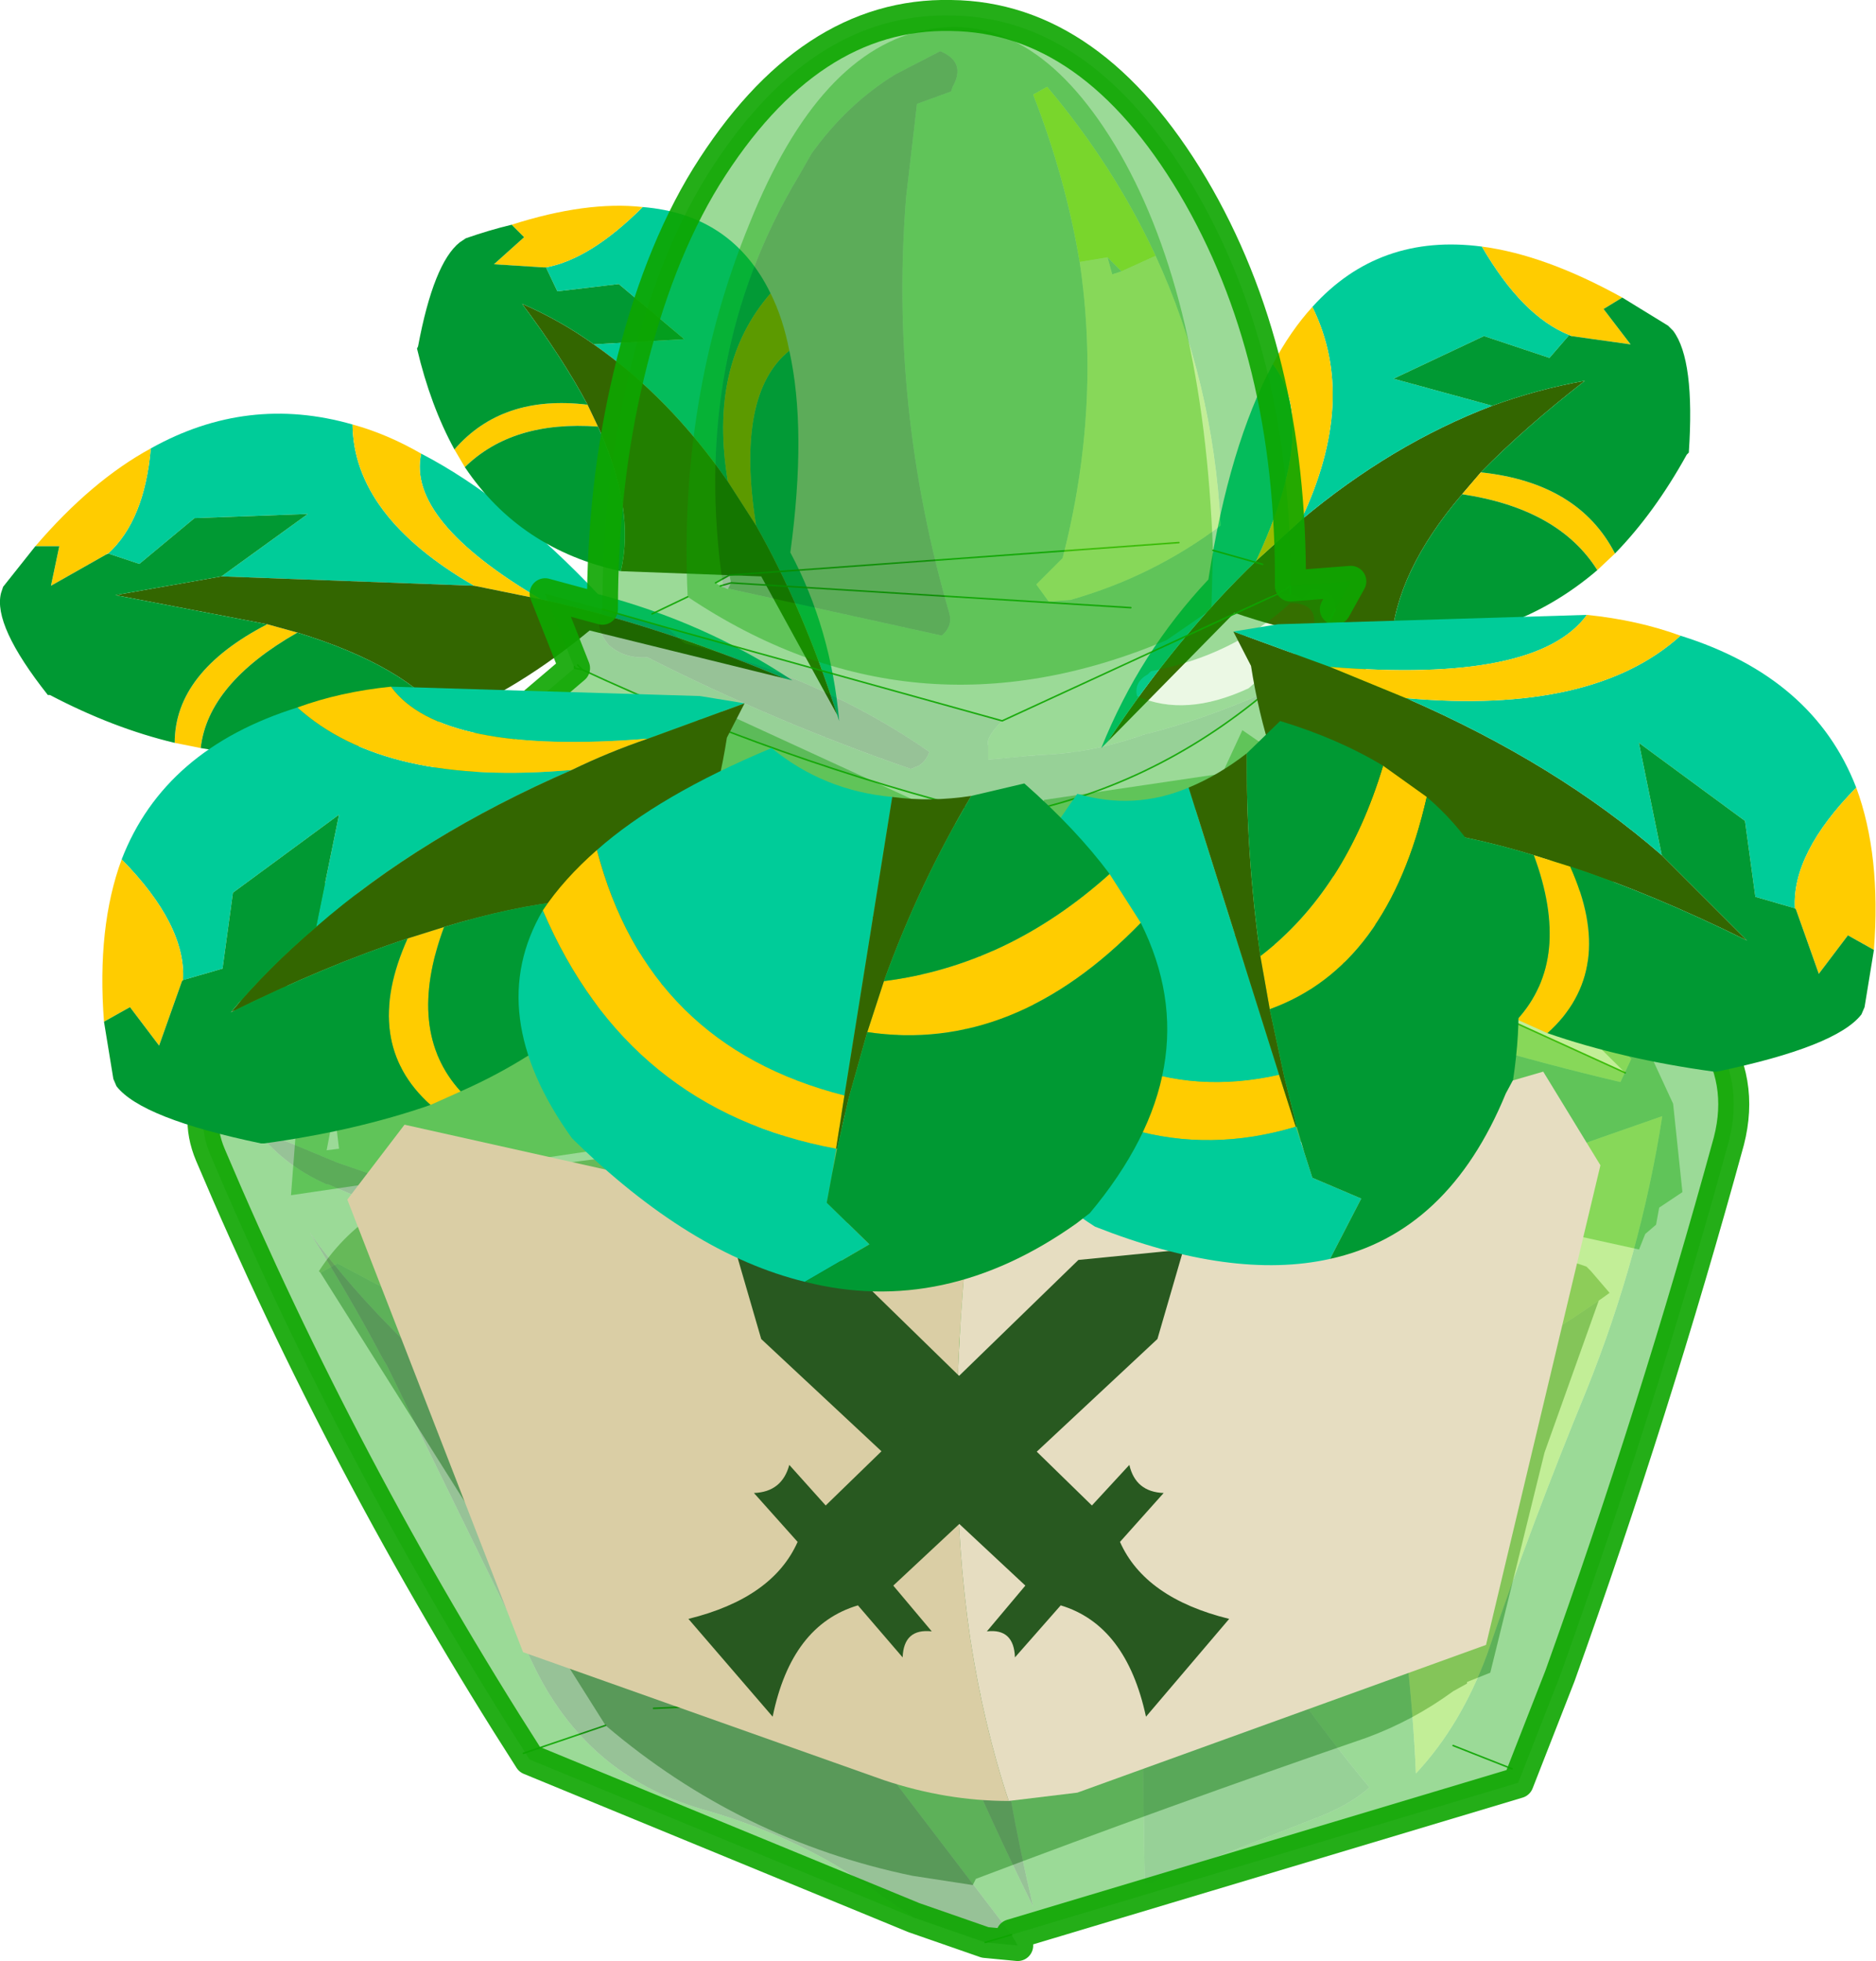 <?xml version="1.0"?>
<svg xmlns="http://www.w3.org/2000/svg" xmlns:xlink="http://www.w3.org/1999/xlink" width="90.2px" height="94.25px"><g transform="matrix(1, 0, 0, 1, -229.85, -153.35)"><use xlink:href="#object-0" width="81.25" height="26.35" transform="matrix(1, 0, 0, 1, 229.85, 163.25)"/><use xlink:href="#object-1" width="50.4" height="63.25" transform="matrix(1.49, 0, 0, 1.49, 238.85, 153.35)"/><use xlink:href="#object-2" width="85.3" height="57.3" transform="matrix(1, 0, 0, 1, 234.75, 182.6)"/></g><defs><g transform="matrix(1, 0, 0, 1, -229.85, -163.25)" id="object-0"><path fill-rule="evenodd" fill="#00cc99" stroke="none" d="M250.1 175.15Q254.25 177.3 258.6 181.9Q263.75 183.25 267.95 186.05L267.55 185.95Q261.55 183.4 255.85 182.15Q249.4 178.35 250.1 175.15M237.1 174.9Q241.75 172.3 246.8 173.75Q246.85 178.15 252.65 181.5L240.5 181.05L244.65 178.05L239.2 178.25L236.55 180.45L235.05 179.95Q236.8 178.35 237.1 174.9"/><path fill-rule="evenodd" fill="#ffcc00" stroke="none" d="M250.1 175.15Q249.4 178.35 255.85 182.15L252.65 181.5Q246.85 178.15 246.8 173.75Q248.45 174.2 250.1 175.15M239.5 189.3L238.25 189.05Q238.25 185.65 242.7 183.35L244.15 183.75Q239.85 186.2 239.5 189.3M231.55 179.6Q234.25 176.45 237.1 174.9Q236.8 178.35 235.05 179.95L235 179.95L234.95 180L232.3 181.5L232.7 179.6L231.55 179.6"/><path fill-rule="evenodd" fill="#336600" stroke="none" d="M255.85 182.15Q261.55 183.4 267.55 185.95L258.2 183.65Q254.8 186.45 251.3 187.9Q249.35 185.35 244.15 183.75L242.7 183.35L235.4 181.95L240.5 181.05L252.65 181.5L255.85 182.15"/><path fill-rule="evenodd" fill="#009933" stroke="none" d="M251.3 187.9Q245.5 190.35 239.5 189.3Q239.85 186.2 244.15 183.75Q249.35 185.35 251.3 187.9M238.25 189.05Q235.3 188.35 232.25 186.75L232.15 186.75Q229.5 183.4 229.9 181.85L230 181.55L231.55 179.6L232.7 179.6L232.3 181.5L234.95 180L235.05 179.95L236.55 180.45L239.2 178.25L244.65 178.05L240.5 181.05L235.4 181.95L242.7 183.35Q238.25 185.65 238.25 189.05"/><path fill-rule="evenodd" fill="#336600" stroke="none" d="M283.1 189L289.2 182.8Q293.3 184.2 296.75 184.25Q296.95 180.85 300.15 177.1L301.05 176.05Q303.1 173.95 306.05 171.65Q303.8 172.05 301.6 172.85Q296.75 174.7 292.4 178.35L290.25 180.3Q286.45 183.95 283.1 189"/><path fill-rule="evenodd" fill="#00cc99" stroke="none" d="M283.1 189Q286.45 183.95 290.25 180.3Q293.3 173.75 291.05 170.85Q288.95 174.75 287.95 181.2Q284.65 184.7 282.8 189.3L283.1 189M292.4 178.35Q296.75 174.7 301.6 172.85L296.85 171.55L301.2 169.5L304.35 170.55L305.3 169.45Q303.05 168.55 301.1 165.2Q296.15 164.55 292.95 168.1Q295.15 172.55 292.4 178.35"/><path fill-rule="evenodd" fill="#ffcc00" stroke="none" d="M290.25 180.3L292.4 178.35Q295.15 172.55 292.95 168.1Q291.9 169.25 291.05 170.85Q293.3 173.75 290.25 180.3M301.05 176.05L300.15 177.1Q304.8 177.8 306.65 180.75L307.5 179.95Q305.75 176.55 301.05 176.05M307.85 167.65Q304.15 165.6 301.1 165.2Q303.05 168.55 305.3 169.45L305.35 169.45L305.4 169.5L308.25 169.9L306.95 168.2L307.85 167.65"/><path fill-rule="evenodd" fill="#009933" stroke="none" d="M301.6 172.85Q303.8 172.05 306.05 171.65Q303.1 173.95 301.05 176.05Q305.75 176.55 307.5 179.95Q309.4 178 310.95 175.2L311.05 175.1Q311.35 170.65 310.3 169.25L310.05 169L307.85 167.65L306.95 168.2L308.25 169.9L305.4 169.5L305.3 169.45L304.35 170.55L301.2 169.5L296.85 171.55L301.6 172.85M300.15 177.1Q296.95 180.85 296.75 184.25Q302.5 184.3 306.65 180.75Q304.8 177.8 300.15 177.1"/><path fill-rule="evenodd" fill="#00cc99" stroke="none" d="M267.8 170.2Q268.65 174 267.85 179.9Q269.8 183.55 270.2 188L270.1 187.7Q268.45 182.55 266.2 178.6Q265.2 172.3 267.8 170.2M260.75 163.3Q265.05 163.65 266.9 167.45Q263.9 170.9 264.85 176.5Q262.05 172.45 258.4 169.9L262.75 169.65L259.6 167L256.65 167.35L256.1 166.2Q258.25 165.8 260.75 163.3"/><path fill-rule="evenodd" fill="#ffcc00" stroke="none" d="M267.8 170.2Q265.2 172.3 266.2 178.6L264.85 176.5Q263.9 170.9 266.9 167.45Q267.5 168.65 267.8 170.2M252.2 175.8L251.7 174.95Q254 172.3 258.1 172.8L258.6 173.85Q254.5 173.55 252.2 175.8M254.45 164.15Q258.05 163 260.75 163.3Q258.25 165.8 256.1 166.2L256 166.2L253.6 166.05L255.05 164.75L254.45 164.15"/><path fill-rule="evenodd" fill="#336600" stroke="none" d="M266.2 178.6Q268.45 182.55 270.1 187.7L266.45 181.05L259.7 180.8Q260.4 177.8 258.6 173.85L258.1 172.8Q256.9 170.55 254.95 167.95Q256.8 168.75 258.4 169.9Q262.05 172.45 264.85 176.5L266.2 178.6"/><path fill-rule="evenodd" fill="#009933" stroke="none" d="M259.7 180.8Q254.85 179.75 252.2 175.8Q254.5 173.55 258.6 173.85Q260.4 177.8 259.7 180.8M251.7 174.95Q250.55 172.85 249.9 170.1L249.95 170Q250.7 166 251.95 165L252.25 164.8Q253.4 164.4 254.45 164.15L255.05 164.75L253.6 166.05L256 166.2L256.1 166.2L256.65 167.35L259.6 167L262.75 169.65L258.4 169.9Q256.8 168.75 254.95 167.95Q256.9 170.55 258.1 172.8Q254 172.3 251.7 174.95"/></g><g transform="matrix(1, 0, 0, 1, 25.2, 31.6)" id="object-1"><path fill-rule="evenodd" fill="#0aa400" fill-opacity="0.408" stroke="none" d="M1.35 -2.9L2.45 -5.8L8.2 -6.65L8.85 -8.05L10.3 -7.05L9.6 -6.95L9.25 -5.9L2.8 -4.45L2.6 -2.95L15.05 0.2L21.2 3L12.65 -5.5L20.9 0L22.75 4L23.05 6.85L22.3 7.35L22.2 7.9L21.85 8.2L21.65 8.7L1.6 4.3L1.3 4.45L0.8 4.4L1.35 -2.9M-0.55 -2.65L-3.2 4.2L-21.85 6.95L-21.6 3.7L-9.05 -9.15L-1.65 -5.75L0.55 -4.45L-0.55 -2.65M-1.3 -30.65Q2.2 -31.3 4.9 -26.65Q7.6 -21.95 7.9 -13.85L7.85 -11.95L6.4 -10.95Q-1.8 -7.5 -9.05 -12.35Q-9.35 -18.8 -7.05 -24.4Q-4.8 -30 -1.3 -30.65M-20 3.35L-20.25 2.9L-20.25 3.4L-20 3.35L-2.15 -2.3L-20 3.35M-2.1 -2.3L-2.15 -2.3L-2.1 -2.3M-7.65 -12.8L-7.7 -13.05L-8.15 -12.8L-8 -12.7L-7.75 -12.6L-7.65 -12.8L5.25 -12L-7.65 -12.8M1.85 2.9L2.3 2.9L2 2.3L1.85 2.9M6.8 -14.1L-7.7 -13.05L6.8 -14.1M-20.3 5.45L-20.45 4.2L-20.7 5.5L-20.3 5.45"/><path fill-rule="evenodd" fill="#257900" fill-opacity="0.408" stroke="none" d="M-0.4 4.3L-0.25 4.25Q9.25 8 19.65 9.15L19.95 9.25L20.1 9.4L20.7 10.1L20.35 10.35Q12.45 15.75 3.2 18.3L0.4 18.25Q-10.3 14.55 -20.35 9.15L-20.9 9.45L-20.95 9.4Q-19.3 6.85 -15.65 6.25L-0.4 4.3M-0.25 15.7L-0.45 16.5L-0.25 16.55L-0.25 15.7Q-0.25 11.5 -0.4 7.25Q-0.25 11.5 -0.25 15.7M-18.95 8.9L-18.8 8.95L-18.75 8.85L-18.95 8.9"/><path fill-rule="evenodd" fill="#005700" fill-opacity="0.408" stroke="none" d="M20.35 10.35L18.6 15.25L16.85 22.35L16.1 22.65L16.1 22.7L15.65 22.95Q14.35 23.9 12.85 24.45Q6.45 26.65 0.25 29L0.15 29.2L-1.8 28.9Q-7.35 27.75 -11.7 24.05L-20.9 9.45L-20.35 9.15Q-10.3 14.55 0.4 18.25L3.2 18.3Q12.45 15.75 20.35 10.35M-10.15 23.5L10.05 22.6L10.7 22.85L10.05 22.6L-10.15 23.5"/><path fill="none" stroke="#0ea500" stroke-opacity="0.906" stroke-width="0.05" stroke-linecap="round" stroke-linejoin="round" d="M2.6 -2.95L15.05 0.2L21.2 3M1.35 -2.9L-0.55 -2.65M-21.6 3.7L-22.45 3.95M-11.7 24.05L-14.35 24.95M10.7 22.85L10.05 22.6L-10.15 23.5M17.55 25.45L15.65 24.7M-20.25 3.4L-20 3.35L-2.15 -2.3L-2.1 -2.3M-7.7 -13.05L-8.15 -12.8M-8 -12.7L-7.65 -12.8L5.25 -12M-9.05 -12.35L-10.2 -11.8M0.7 -1.85Q-0.2 1.15 -0.4 4.3M-7.7 -13.05L6.8 -14.1M-0.25 15.7Q-0.25 11.5 -0.4 7.25M-0.25 15.7L-0.25 16.55M9.5 -13.4L7.9 -13.85"/><path fill-rule="evenodd" fill="#0aa400" fill-opacity="0.408" stroke="none" d="M-0.55 -28.65L-0.5 -28.8Q-0.05 -29.6 -0.9 -29.95L-2.35 -29.2Q-3.9 -28.25 -5.05 -26.65L-5.45 -25.95Q-9 -20.05 -7.9 -12.65L-0.85 -11.1Q-0.5 -11.4 -0.6 -11.8Q-2.55 -18.5 -2 -25.25L-1.65 -28.25L-0.55 -28.65M6.05 -23.35Q4.7 -26.25 2.55 -28.8L2.1 -28.55Q3.15 -25.85 3.6 -23.15Q4.3 -18.45 3.05 -13.6L2.2 -12.75L2.6 -12.2L3.3 -12.25Q5.95 -13 8.15 -14.65Q7.9 -19.35 6.05 -23.35M4.5 -23.3L4.95 -22.85L4.65 -22.75L4.5 -23.3M-12.7 -10.05L-12.45 -10L-12.7 -10.05L-15.7 -7.5Q-21.05 -3 -24.3 3.1Q-25 4.35 -24.45 5.65Q-20.15 15.8 -14.15 25.15L-1.75 30.25L-2.65 29.65Q-5.2 27.7 -8.6 26.75Q-12.35 25.65 -14.05 22.05L-18.75 12.45L-18.9 12.2Q-19.9 10.3 -21.25 8.15Q-19.95 9.95 -18.1 11.75L-16.45 13.2L-9.5 18.75Q-5.75 21.65 -2.95 25.1L1.4 30.8L17.75 25.9L19.1 22.45Q22.15 13.95 24.55 5.2Q25.05 3.25 23.95 1.65Q18.9 -5.8 11.05 -10.55L9.65 -9.3Q10.45 -10.6 11.6 -11.5L11.85 -11.95L11.6 -11.5L11.75 -11.6L11.8 -11.8L11.85 -11.95Q11.9 -12.6 11.1 -12.6L10.8 -12.3L10.4 -12.45L10 -12.45L1.1 -8.35L10 -12.45L9.7 -12.35L10.4 -12.7Q10.45 -20.2 7.25 -25.6Q4 -31.05 -0.55 -31.1Q-5.15 -31.2 -8.45 -25.9Q-10.05 -23.3 -10.95 -19.5Q-11.8 -15.95 -11.8 -11.95L-9.7 -11.35L1.1 -8.35Q0.55 -7.8 0.65 -7.55L0.65 -7.45L0.65 -7.1L2.3 -7.25Q3.95 -7.3 5.65 -7.9Q7.65 -8.4 9.65 -9.3Q5.9 -6.15 1.25 -5.3L0.7 -5.35Q-6.1 -7.05 -12.45 -10L-12.6 -10.15L-12.7 -10.1L-12.7 -10.05M-12.5 -8.65Q-14.7 -7.45 -16.45 -5.4Q-19.85 -1.55 -22.3 2.9Q-19.65 4.25 -17.4 2.45Q-11.3 -2.55 -3.7 -3.6L-3.5 -3.65Q-3.2 -3.8 -3.1 -4.1L-3.15 -4.2Q-8.05 -6 -12.5 -8.65M5.9 -9.95L5.8 -9.85Q5.35 -9.6 5.45 -9.15Q7 -8.45 9.05 -9.4L11.05 -11.15L11.15 -11.35Q11.3 -12.15 10.4 -12.15Q8.55 -10.45 5.9 -9.95M2.65 -3.2Q11.5 1.05 21.05 3.3L21.4 2.55L11.75 -6.85Q11.05 -7.2 10.5 -7.65Q7.75 -4.75 3.65 -3.9L2.95 -3.75L2.65 -3.2M22.4 4.4Q18.5 5.75 13.9 7.45Q9.65 8.95 5.5 11.1Q7.15 12.2 8.9 12.65Q12.95 13.75 13.5 16.95Q14.3 22 14.45 25.6Q15.9 24.05 16.75 21.75Q18.2 17.5 19.95 13.25Q21.7 8.9 22.4 4.4M12.95 26.05Q10.2 22.75 7.75 18.6Q6.25 16.15 5.5 12.8L5.6 22.2L5.7 29.2L11.45 26.95Q12.4 26.55 12.95 26.05M-8.85 12.15Q-5.7 14.05 -4 16.9Q-2.45 19.5 -1.1 22.8Q0.35 26.35 2.1 29.9Q1.25 26.3 0.8 22.65Q0.2 18 0 11.95Q-1.7 10.2 -5.35 9.75Q-9.75 9.25 -13.95 8.05L-14.55 7.9L-20.35 5.9L-23 4.8Q-22.15 5.95 -20.7 6.6L-20.65 6.6Q-17.7 7.85 -15 9.05L-14.5 9.25L-14.3 9.35Q-11.55 10.55 -8.85 12.15"/><path fill-rule="evenodd" fill="#006a00" fill-opacity="0.408" stroke="none" d="M-0.55 -28.65L-1.65 -28.25L-2 -25.25Q-2.55 -18.5 -0.6 -11.8Q-0.5 -11.4 -0.85 -11.1L-7.9 -12.65Q-9 -20.05 -5.45 -25.95L-5.05 -26.65Q-3.9 -28.25 -2.35 -29.2L-0.9 -29.95Q-0.05 -29.6 -0.5 -28.8L-0.55 -28.65M-1.75 30.25L-2.65 29.65Q-5.2 27.7 -8.6 26.75Q-12.35 25.65 -14.05 22.05L-18.75 12.45L-18.9 12.2Q-19.9 10.3 -21.25 8.15Q-19.95 9.95 -18.1 11.75L-16.45 13.2L-9.5 18.75Q-5.75 21.65 -2.95 25.1L1.4 30.8L1.6 31.15L0.55 31.05L-1.75 30.25M-12.5 -8.65Q-8.05 -6 -3.15 -4.2L-3.1 -4.1Q-3.2 -3.8 -3.5 -3.65L-3.7 -3.6Q-11.3 -2.55 -17.4 2.45Q-19.65 4.25 -22.3 2.9Q-19.85 -1.55 -16.45 -5.4Q-14.7 -7.45 -12.5 -8.65M-9.7 -11.35L-9.15 -10.85Q-4.7 -9.75 -1.25 -7.35Q-1.35 -7.05 -1.6 -6.9L-1.85 -6.8Q-6.2 -8.3 -10.35 -10.4Q-11.1 -10.35 -11.6 -10.8Q-12.1 -11.4 -11.8 -11.95L-9.7 -11.35M-8.85 12.15Q-11.55 10.55 -14.3 9.35L-14.5 9.25L-15 9.05Q-17.7 7.85 -20.65 6.6L-20.7 6.6Q-22.15 5.95 -23 4.8L-20.35 5.9L-14.55 7.9L-13.95 8.05Q-9.75 9.25 -5.35 9.75Q-1.7 10.2 0 11.95Q0.2 18 0.8 22.65Q1.25 26.3 2.1 29.9Q0.35 26.35 -1.1 22.8Q-2.45 19.5 -4 16.9Q-5.7 14.05 -8.85 12.15M0.55 31.05L1.4 30.8L0.55 31.05"/><path fill-rule="evenodd" fill="#6ad500" fill-opacity="0.706" stroke="none" d="M3.6 -23.15Q3.15 -25.85 2.1 -28.55L2.55 -28.8Q4.7 -26.25 6.05 -23.35L4.95 -22.85L4.5 -23.3L3.6 -23.15"/><path fill-rule="evenodd" fill="#6ad500" fill-opacity="0.408" stroke="none" d="M6.05 -23.35Q7.9 -19.35 8.15 -14.65Q5.95 -13 3.3 -12.25L2.6 -12.2L2.2 -12.75L3.05 -13.6Q4.3 -18.45 3.6 -23.15L4.5 -23.3L4.65 -22.75L4.95 -22.85L6.05 -23.35M2.65 -3.2L2.95 -3.75L3.65 -3.9Q7.75 -4.75 10.5 -7.65Q11.05 -7.2 11.75 -6.85L21.4 2.55L21.05 3.3Q11.5 1.05 2.65 -3.2M22.4 4.4Q21.7 8.9 19.95 13.25Q18.2 17.5 16.75 21.75Q15.9 24.05 14.45 25.6Q14.3 22 13.5 16.95Q12.95 13.75 8.9 12.65Q7.15 12.2 5.5 11.1Q9.65 8.95 13.9 7.45Q18.5 5.75 22.4 4.4"/><path fill-rule="evenodd" fill="#009000" fill-opacity="0.408" stroke="none" d="M11.05 -10.55L9.65 -9.3Q10.45 -10.6 11.6 -11.5L11.1 -10.65L11.05 -10.55M11.85 -11.95Q11.9 -12.6 11.1 -12.6L10.8 -12.3L10.4 -12.45L10 -12.45L10.4 -12.7L12.35 -12.85L11.85 -11.95M1.1 -8.35Q0.55 -7.8 0.65 -7.55L0.65 -7.45L0.65 -7.1L2.3 -7.25Q3.95 -7.3 5.65 -7.9Q7.65 -8.4 9.65 -9.3Q5.9 -6.15 1.25 -5.3L0.7 -5.35Q-6.1 -7.05 -12.45 -10L-12.6 -10.15L-12.7 -10.1L-12.7 -10.05L-13.65 -12.45L-11.8 -11.95Q-12.1 -11.4 -11.6 -10.8Q-11.1 -10.35 -10.35 -10.4Q-6.2 -8.3 -1.85 -6.8L-1.6 -6.9Q-1.35 -7.05 -1.25 -7.35Q-4.7 -9.75 -9.15 -10.85L-9.7 -11.35L1.1 -8.35M10.4 -12.45L10.4 -12.7L10.4 -12.45M12.95 26.05Q12.4 26.55 11.45 26.95L5.7 29.2L5.6 22.2L5.5 12.8Q6.25 16.15 7.75 18.6Q10.2 22.75 12.95 26.05"/><path fill-rule="evenodd" fill="#4ac400" fill-opacity="0.106" stroke="none" d="M5.9 -9.95Q8.55 -10.45 10.4 -12.15Q11.3 -12.15 11.15 -11.35L11.05 -11.15L9.05 -9.4Q7 -8.45 5.45 -9.15Q5.35 -9.6 5.8 -9.85L5.9 -9.95"/><path fill="none" stroke="#0ea500" stroke-opacity="0.906" stroke-width="0.05" stroke-linecap="round" stroke-linejoin="round" d="M-12.45 -10L-12.7 -10.05L-12.7 -10.1M11.05 -10.55L9.65 -9.3Q5.9 -6.15 1.25 -5.3L0.7 -5.35Q-6.1 -7.05 -12.45 -10L-12.6 -10.15M11.6 -11.5L11.85 -11.95M10 -12.45L1.1 -8.35L-9.7 -11.35L-11.8 -11.95M11.6 -11.5L11.1 -10.65M10.4 -12.7L10.4 -12.45M10 -12.45L10.4 -12.7M1.4 30.8L0.55 31.05"/><path fill="none" stroke="#0ea500" stroke-opacity="0.906" stroke-width="1" stroke-linecap="round" stroke-linejoin="round" d="M-12.7 -10.05L-15.7 -7.5Q-21.05 -3 -24.3 3.1Q-25 4.35 -24.45 5.65Q-20.15 15.8 -14.15 25.15L-1.75 30.25L0.55 31.05L1.6 31.15L1.4 30.8L17.75 25.9L19.1 22.45Q22.15 13.95 24.55 5.2Q25.05 3.25 23.95 1.65Q18.9 -5.8 11.05 -10.55M-12.7 -10.05L-13.65 -12.45L-11.8 -11.95Q-11.8 -15.95 -10.95 -19.5Q-10.05 -23.3 -8.45 -25.9Q-5.15 -31.2 -0.55 -31.1Q4 -31.05 7.25 -25.6Q10.45 -20.2 10.4 -12.7L12.35 -12.85L11.85 -11.95"/></g><g transform="matrix(1, 0, 0, 1, -234.75, -182.6)" id="object-2"><path fill-rule="evenodd" fill="#e6ddc1" stroke="none" d="M276.4 212.55L279.75 211.9L304.05 204.85L306.8 209.35L301.3 232.4L281.65 239.5L278.35 239.9Q277.15 236.3 276.5 232.1Q275.25 223.6 276.4 212.55"/><path fill-rule="evenodd" fill="#dacea5" stroke="none" d="M278.35 239.9Q275.35 239.9 272.35 238.9L255 232.75L246.55 211L249.3 207.4L266.55 211.25Q272.35 212.75 276.4 212.55Q275.25 223.6 276.5 232.1Q277.15 236.3 278.35 239.9"/><path fill-rule="evenodd" fill="#285920" stroke="none" d="M266.45 217.7L265.2 213.4L270.25 213.9L282.35 225.7L284.15 223.75Q284.45 225.05 285.8 225.1L283.7 227.45Q284.9 230.15 288.95 231.15L284.95 235.85Q284 231.45 280.85 230.5L278.65 233Q278.6 231.6 277.3 231.75L279.15 229.55L266.45 217.7"/><path fill-rule="evenodd" fill="#285920" stroke="none" d="M268.2 227.45L266.1 225.1Q267.45 225.05 267.8 223.75L269.55 225.7L281.7 213.9L286.75 213.4L285.5 217.7L272.8 229.55L274.65 231.75Q273.3 231.6 273.25 233L271.1 230.5Q267.9 231.45 267 235.85L262.95 231.15Q267 230.15 268.2 227.45"/><path fill-rule="evenodd" fill="#00cc99" stroke="none" d="M261 188.85Q251.05 189.65 248.65 186.35L263.5 186.8L265.65 187.15L261 188.85M244.15 187.35Q248.35 191.15 257.35 190.35Q250.1 193.5 245.05 197.9L246.15 192.5L241.05 196.25L240.55 199.9L238.65 200.45Q238.8 197.8 235.7 194.65Q237.75 189.35 244.15 187.35"/><path fill-rule="evenodd" fill="#ffcc00" stroke="none" d="M248.65 186.35Q251.05 189.65 261 188.85Q259.1 189.5 257.35 190.35Q248.35 191.15 244.15 187.35Q246.2 186.6 248.65 186.35M238.6 200.5L237.5 203.6L236.1 201.75L234.85 202.45Q234.5 197.9 235.7 194.65Q238.8 197.8 238.65 200.45L238.6 200.5M250.55 206.45Q247.2 203.45 249.45 198.45L251.2 197.9Q249.35 202.9 252 205.8L250.55 206.45"/><path fill-rule="evenodd" fill="#336600" stroke="none" d="M261 188.85L265.65 187.15L264.8 188.8Q264.1 193.3 262.2 196.8Q257.75 195.9 251.2 197.9L249.45 198.45Q245.5 199.75 240.95 202Q242.75 199.85 245.05 197.9Q250.1 193.5 257.35 190.35Q259.1 189.5 261 188.85"/><path fill-rule="evenodd" fill="#009933" stroke="none" d="M234.85 202.45L236.1 201.75L237.5 203.6L238.6 200.5L238.65 200.45L240.55 199.9L241.05 196.25L246.15 192.5L245.05 197.9Q242.75 199.85 240.95 202Q245.5 199.75 249.45 198.45Q247.2 203.45 250.55 206.45Q246.95 207.7 242.55 208.3L242.4 208.3Q236.65 207.1 235.45 205.55L235.3 205.2L234.85 202.45M251.2 197.9Q257.75 195.9 262.2 196.8Q258.9 202.75 252 205.8Q249.35 202.9 251.2 197.9"/><path fill-rule="evenodd" fill="#336600" stroke="none" d="M289.15 183.7L290 185.35Q290.7 189.85 292.6 193.35Q297.05 192.45 303.6 194.45L305.35 195Q309.3 196.3 313.85 198.55L309.75 194.45Q304.7 190.05 297.45 186.9L293.8 185.4L289.15 183.7"/><path fill-rule="evenodd" fill="#00cc99" stroke="none" d="M289.15 183.7L293.8 185.4Q303.75 186.2 306.15 182.9L291.3 183.35L289.15 183.7M297.45 186.9Q304.7 190.05 309.75 194.45L308.65 189.05L313.75 192.8L314.25 196.45L316.15 197Q316 194.35 319.1 191.2Q317.05 185.9 310.65 183.9Q306.45 187.7 297.45 186.9"/><path fill-rule="evenodd" fill="#ffcc00" stroke="none" d="M293.8 185.4L297.45 186.9Q306.45 187.7 310.65 183.9Q308.6 183.15 306.15 182.9Q303.75 186.2 293.8 185.4M305.35 195L303.6 194.45Q305.45 199.45 302.8 202.35L304.25 203Q307.6 200 305.35 195M319.95 199Q320.3 194.45 319.1 191.2Q316 194.35 316.15 197L316.2 197.05L317.3 200.15L318.7 198.3L319.95 199"/><path fill-rule="evenodd" fill="#009933" stroke="none" d="M309.75 194.45L313.85 198.55Q309.3 196.3 305.35 195Q307.6 200 304.25 203Q307.85 204.25 312.25 204.85L312.4 204.85Q318.15 203.65 319.35 202.1L319.5 201.75L319.95 199L318.7 198.3L317.3 200.15L316.2 197.05L316.15 197L314.25 196.45L313.75 192.8L308.65 189.05L309.75 194.45M303.6 194.45Q297.05 192.45 292.6 193.35Q295.9 199.3 302.8 202.35Q305.45 199.45 303.6 194.45"/><path fill-rule="evenodd" fill="#ffcc00" stroke="none" d="M276.8 203.05Q276.9 201.3 277.5 199.35Q283.35 206.8 291.35 205L292.15 207.5Q283.95 209.95 276.8 203.05M296.35 190.15L298.45 191.65Q296.6 199.8 290.9 201.85L290.45 199.3Q294.55 196.15 296.35 190.15"/><path fill-rule="evenodd" fill="#00cc99" stroke="none" d="M277.5 199.35Q278.6 195.75 281.65 191.5Q284.4 192.3 287 191.2L291.35 205Q283.35 206.8 277.5 199.35M293.8 213.85Q289.1 214.9 282.5 212.3Q276.75 208.65 276.8 203.05Q283.95 209.95 292.15 207.5L292.55 208.7L292.95 209.95L295.3 210.95L293.8 213.85"/><path fill-rule="evenodd" fill="#336600" stroke="none" d="M287 191.2Q288.45 190.6 289.8 189.55Q289.75 194.3 290.45 199.3L290.9 201.85L291.6 205.1L292.2 207.5L292.15 207.5L291.35 205L287 191.2"/><path fill-rule="evenodd" fill="#009933" stroke="none" d="M289.8 189.55L291.4 188Q294.2 188.85 296.35 190.15Q294.55 196.15 290.45 199.3Q289.75 194.3 289.8 189.55M298.45 191.65Q303.95 196.35 302.6 205.25L302.25 205.9Q299.5 212.6 293.8 213.85L295.3 210.95L292.95 209.95L292.55 208.7L292.2 207.5L291.6 205.1L290.9 201.85Q296.6 199.8 298.45 191.65"/><path fill-rule="evenodd" fill="#00cc99" stroke="none" d="M268.55 214.95Q263 213.6 257.35 208.05Q253.05 202.05 255.95 197.1Q260.05 206.7 270.05 208.55L269.85 209.8L269.6 211.15L271.65 213.15L268.55 214.95M258.55 194.2Q261.55 191.55 266.95 189.3Q269.45 191.35 272.75 191.65L270.45 206Q261 203.6 258.55 194.2"/><path fill-rule="evenodd" fill="#ffcc00" stroke="none" d="M255.95 197.1Q256.95 195.6 258.55 194.2Q261 203.6 270.45 206L270.05 208.55Q260.05 206.7 255.95 197.1M283.2 195.35L284.7 197.7Q278.6 204 271.55 202.95L272.35 200.5Q278.3 199.75 283.2 195.35"/><path fill-rule="evenodd" fill="#336600" stroke="none" d="M272.75 191.65Q274.6 191.9 276.55 191.6Q274.05 195.8 272.35 200.5L271.55 202.95L270.65 206.15L270.1 208.55L270.05 208.55L270.45 206L272.75 191.65"/><path fill-rule="evenodd" fill="#009933" stroke="none" d="M276.55 191.6L279.1 191Q281.6 193.2 283.2 195.35Q278.3 199.75 272.35 200.5Q274.05 195.8 276.55 191.6M284.7 197.7Q288.15 204.6 282.25 211.65L281.6 212.15Q275.25 216.65 268.55 214.95L271.65 213.15L269.6 211.15L269.85 209.8L270.1 208.55L270.65 206.15L271.55 202.95Q278.6 204 284.7 197.7"/></g></defs></svg>
